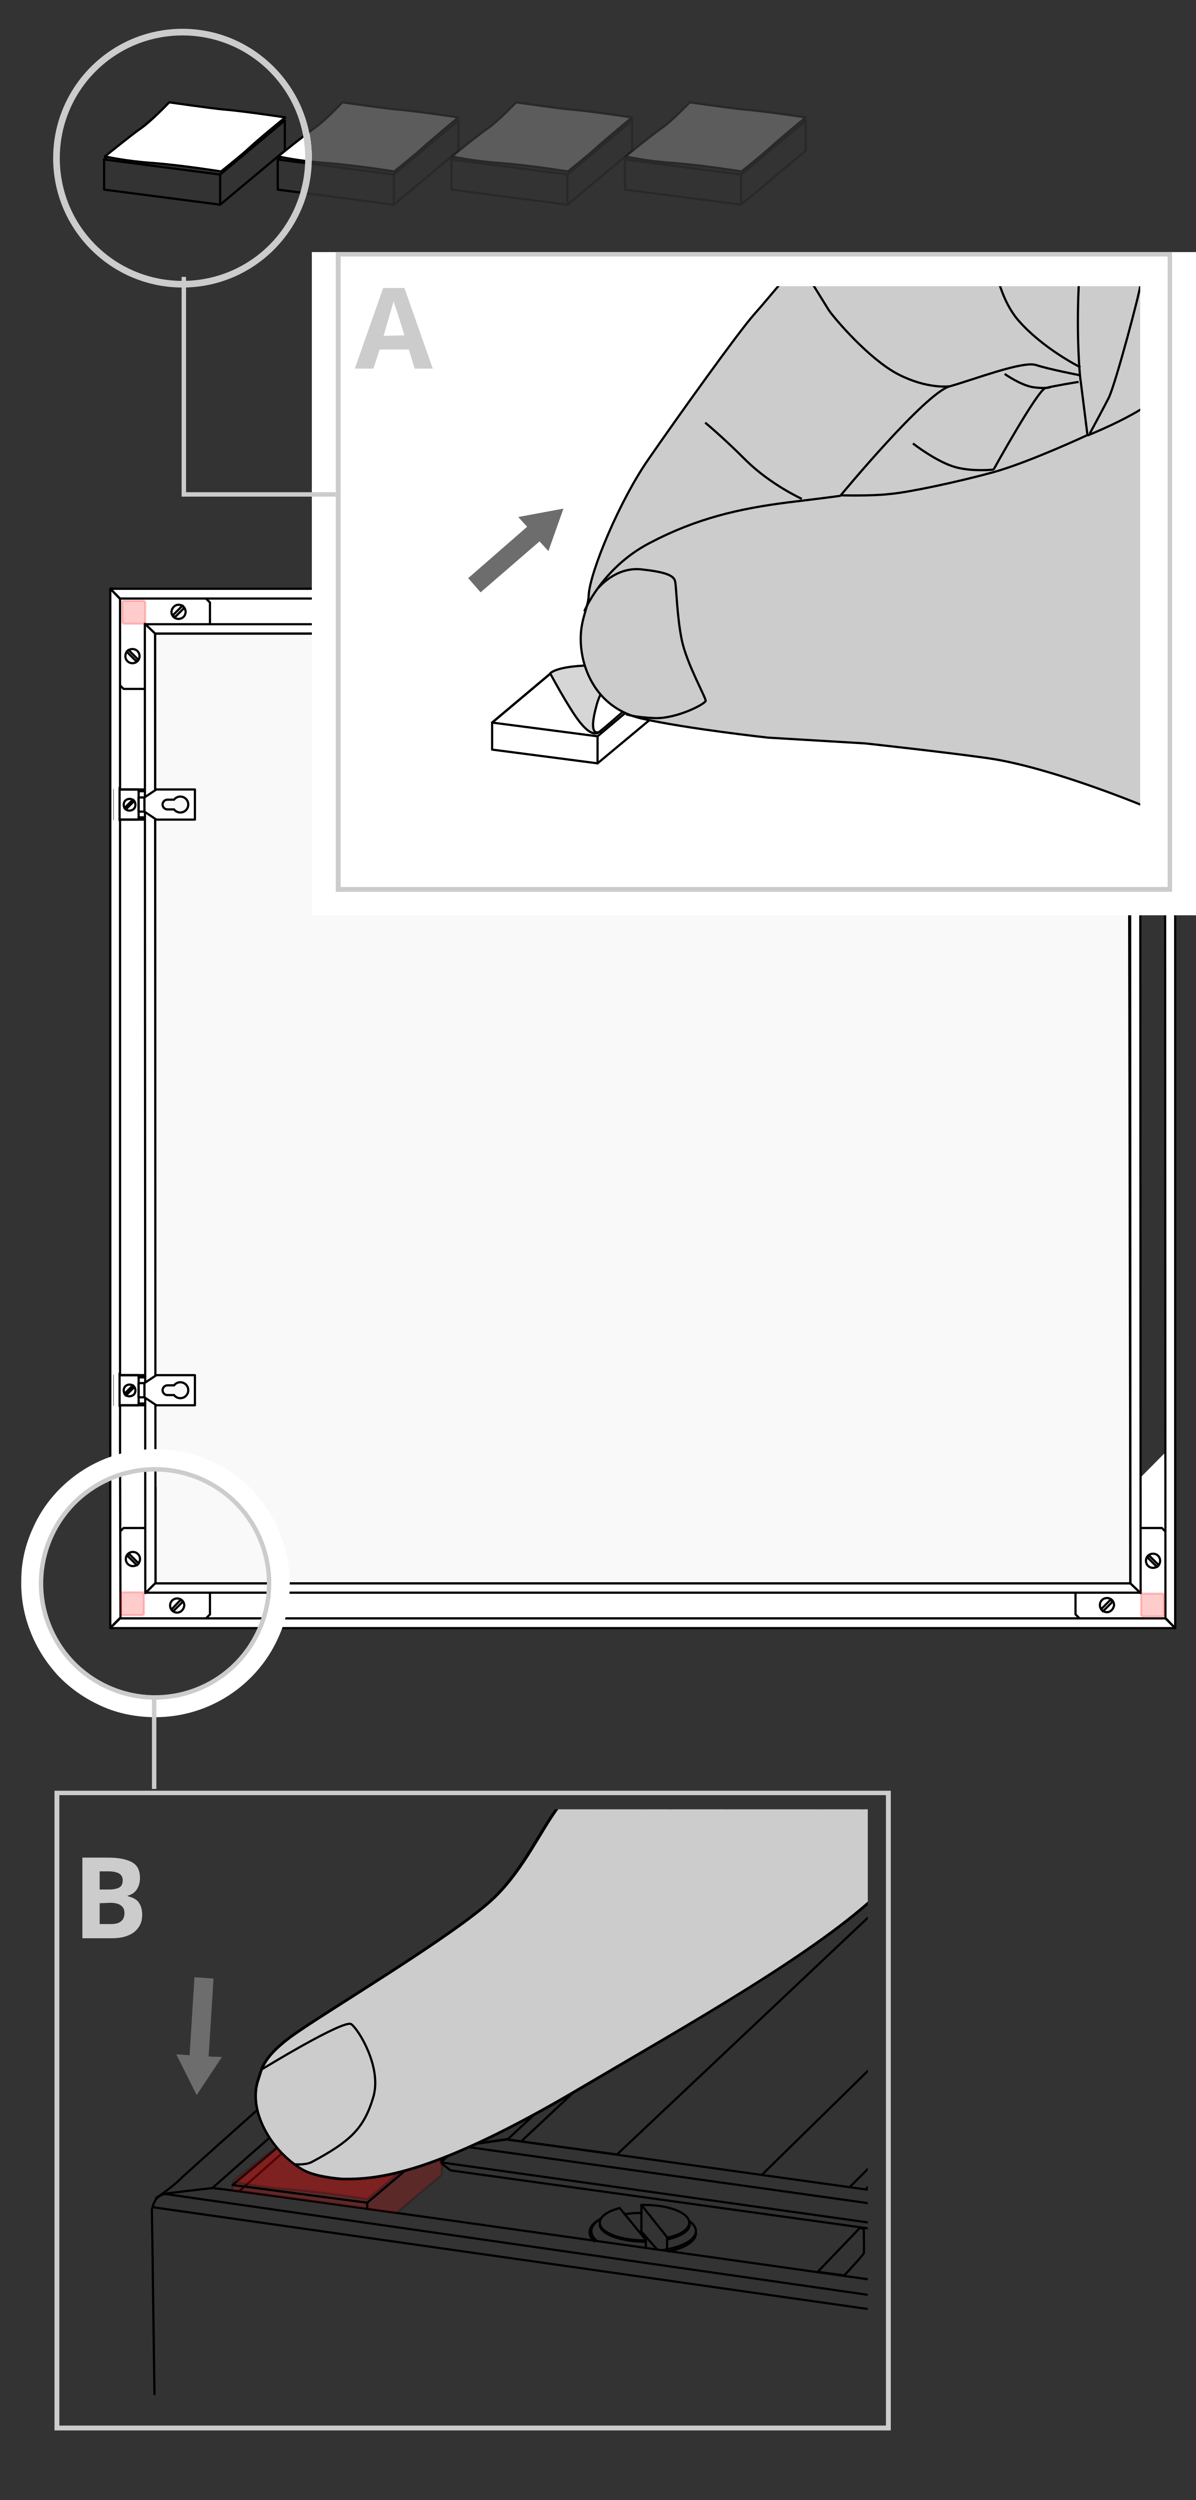 <?xml version="1.0" encoding="utf-8"?>
<!-- Generator: $$$/GeneralStr/196=Adobe Illustrator 27.6.0, SVG Export Plug-In . SVG Version: 6.00 Build 0)  -->
<svg version="1.1" id="Ebene_2_00000182498870091850316810000012773059943483318168_"
	 xmlns="http://www.w3.org/2000/svg" xmlns:xlink="http://www.w3.org/1999/xlink" x="0px" y="0px" width="270px" height="564.3px"
	 viewBox="0 0 270 564.3" style="enable-background:new 0 0 270 564.3;" xml:space="preserve">
<rect x="0" y="0" width="270" height="564.3" fill="#333333" stroke="none"/>
<style type="text/css">
	.st0{opacity:0.1;fill:#F9F9F9;stroke:#020203;stroke-width:0.5;stroke-miterlimit:10;enable-background:new    ;}
	.st1{fill:#F9F9F9;stroke:#020203;stroke-width:0.5;stroke-linecap:round;stroke-linejoin:round;stroke-miterlimit:10;}
	.st2{fill:#FFFFFF;stroke:#020203;stroke-width:0.5;stroke-linecap:round;stroke-linejoin:round;stroke-miterlimit:10;}
	.st3{fill:#FFFFFF;stroke:#020203;stroke-width:0.5;stroke-linejoin:round;stroke-miterlimit:10;}
	.st4{fill:none;stroke:#CCCCCC;stroke-width:0.5;stroke-miterlimit:10;}
	.st5{fill:#FFFFFF;}
	.st6{fill:none;stroke:#CCCCCC;stroke-miterlimit:10;}
	
		.st7{opacity:0.2;fill:#FF0000;stroke:#FF0000;stroke-width:0.5;stroke-linecap:round;stroke-linejoin:round;stroke-miterlimit:10;enable-background:new    ;}
	.st8{fill:#FFFFFF;stroke:#000000;stroke-width:0.5;stroke-linecap:round;stroke-linejoin:round;stroke-miterlimit:10;}
	.st9{fill:none;stroke:#000000;stroke-width:0.5;stroke-linecap:round;stroke-linejoin:round;stroke-miterlimit:10;}
	.st10{clip-path:url(#SVGID_00000030450816013905589730000018372831713858950040_);}
	.st11{fill:#D6D6D6;stroke:#010101;stroke-width:0.5;stroke-miterlimit:10;}
	.st12{fill:#CCCCCC;stroke:#010101;stroke-width:0.5;stroke-miterlimit:10;}
	.st13{fill:none;stroke:#010101;stroke-width:0.5;stroke-miterlimit:10;}
	.st14{clip-path:url(#SVGID_00000029732386941083069690000008210865626749503137_);}
	.st15{fill:#CCCCCC;}
	.st16{opacity:0.2;}
	.st17{clip-path:url(#SVGID_00000130614937093911411180000017588597405047809214_);}
	.st18{clip-path:url(#SVGID_00000167394483373991997360000009775479758122655882_);}
	.st19{fill:#6D6D6D;}
	.st20{clip-path:url(#SVGID_00000120560884470594047520000005846642224253527180_);}
	.st21{fill:none;stroke:#000000;stroke-width:0.5;stroke-miterlimit:10;}
	
		.st22{opacity:0.2;fill:#FF0000;stroke:#000000;stroke-width:0.5;stroke-linecap:round;stroke-linejoin:round;stroke-miterlimit:10;enable-background:new    ;}
	.st23{fill:#CCCCCC;stroke:#000000;stroke-width:0.5;stroke-miterlimit:10;}
</style>
<g>
	<g>
		<g>
			<rect x="34.6" y="143" class="st0" width="220.2" height="215.6"/>
			<polygon class="st1" points="29.5,136.2 254.8,143 255.2,357.4 29.5,358.1 			"/>
		</g>
		<polygon class="st2" points="35,143 255.2,143 265.3,132.9 24.9,132.9 		"/>
		<g>
			<polygon class="st2" points="35,143 35,355.8 24.9,366 24.9,132.9 			"/>
		</g>
		<g>
			<polygon class="st2" points="245,133.8 264.5,133.8 264.5,142.2 264.5,153.3 262.3,155.5 256,155.5 256,142.2 242.8,142.2 
				242.8,136 			"/>
			<g>
				<path class="st2" d="M260.2,146.9c0.9,0,1.6,0.7,1.6,1.6c0,0.9-0.7,1.6-1.6,1.6c-0.9,0-1.6-0.7-1.6-1.6S259.3,146.9,260.2,146.9
					z"/>
				<polygon class="st2" points="261.5,149.3 261.1,149.7 258.9,147.5 259.3,147.1 				"/>
			</g>
			<g>
				<path class="st2" d="M250.2,136.4c0.9,0,1.6,0.7,1.6,1.6c0,0.9-0.7,1.6-1.6,1.6c-0.9,0-1.6-0.7-1.6-1.6
					C248.7,137.1,249.4,136.4,250.2,136.4z"/>
				<polygon class="st2" points="249.4,139.3 248.9,138.9 251.1,136.7 251.5,137.1 				"/>
			</g>
		</g>
		<g>
			<polygon class="st2" points="25.7,153.3 25.7,133.8 34.1,133.8 45.2,133.8 47.4,136 47.4,142.2 34.1,142.2 34.1,155.5 
				27.9,155.5 			"/>
			<g>
				<path class="st2" d="M40.3,136.5c0.9,0,1.6,0.7,1.6,1.6c0,0.9-0.7,1.6-1.6,1.6c-0.9,0-1.6-0.7-1.6-1.6
					C38.8,137.2,39.5,136.5,40.3,136.5z"/>
				<polygon class="st2" points="41.2,136.7 41.6,137.2 39.5,139.3 39,138.9 				"/>
			</g>
			<g>
				<path class="st2" d="M29.9,146.5c0.9,0,1.6,0.7,1.6,1.6c0,0.9-0.7,1.6-1.6,1.6s-1.6-0.7-1.6-1.6C28.3,147.2,29,146.5,29.9,146.5
					z"/>
				<polygon class="st2" points="31.2,148.9 30.8,149.3 28.6,147.1 29,146.7 				"/>
			</g>
		</g>
		<polygon class="st2" points="35,143 255.2,143 257.3,140.9 32.8,140.9 		"/>
		<polygon class="st2" points="265.3,132.9 24.9,132.9 27.1,135.1 263.1,135.1 		"/>
	</g>
	<g>
		<polygon class="st2" points="255.2,357.4 35,357.4 24.9,367.5 265.3,367.5 		"/>
		<polyline class="st2" points="265.3,325.6 265.3,367.5 255.2,357.4 255.2,335.8 		"/>
		<polyline class="st2" points="35.1,335.7 35.1,357.3 24.9,367.4 24.9,325.6 		"/>
		<g>
			<polygon class="st2" points="45.2,366.6 25.7,366.6 25.7,358.2 25.7,347.1 27.9,344.9 34.2,344.9 34.2,358.2 47.4,358.2 
				47.4,364.4 			"/>
			<g>
				<path class="st2" d="M30,353.5c-0.9,0-1.6-0.7-1.6-1.6c0-0.9,0.7-1.6,1.6-1.6c0.9,0,1.6,0.7,1.6,1.6
					C31.6,352.8,30.9,353.5,30,353.5z"/>
				<polygon class="st2" points="28.7,351.1 29.1,350.7 31.3,352.9 30.9,353.3 				"/>
			</g>
			<g>
				<path class="st2" d="M40,364c-0.9,0-1.6-0.7-1.6-1.6c0-0.9,0.7-1.6,1.6-1.6c0.9,0,1.6,0.7,1.6,1.6C41.5,363.3,40.8,364,40,364z"
					/>
				<polygon class="st2" points="40.8,361.1 41.3,361.5 39.1,363.7 38.7,363.3 				"/>
			</g>
		</g>
		<g>
			<polygon class="st2" points="264.5,347.1 264.5,366.6 256.1,366.6 245,366.6 242.8,364.4 242.8,358.2 256.1,358.2 256.1,344.9 
				262.3,344.9 			"/>
			<g>
				<path class="st2" d="M249.9,363.9c-0.9,0-1.6-0.7-1.6-1.6s0.7-1.6,1.6-1.6s1.6,0.7,1.6,1.6C251.4,363.2,250.7,363.9,249.9,363.9
					z"/>
				<polygon class="st2" points="249,363.7 248.6,363.2 250.7,361.1 251.2,361.5 				"/>
			</g>
			<g>
				<path class="st2" d="M260.3,353.9c-0.9,0-1.6-0.7-1.6-1.6s0.7-1.6,1.6-1.6s1.6,0.7,1.6,1.6S261.2,353.9,260.3,353.9z"/>
				<polygon class="st2" points="259,351.5 259.4,351.1 261.6,353.3 261.2,353.7 				"/>
			</g>
		</g>
		<polygon class="st2" points="255.2,357.4 35,357.4 32.9,359.5 257.4,359.5 		"/>
		<polygon class="st2" points="24.9,367.5 265.3,367.5 263.1,365.3 27.1,365.3 		"/>
		<polygon class="st2" points="257.4,140.8 255.1,143.1 255.2,357.4 257.5,359.6 		"/>
		<polygon class="st2" points="263,135.3 263.1,365.2 265.3,367.5 265.3,366 265.3,133 		"/>
		<polygon class="st3" points="27.1,326.7 27.1,135.2 24.9,132.9 24.9,336.8 24.9,366 24.9,367.4 27.2,365.1 		"/>
		<polygon class="st2" points="35,143 32.7,140.8 32.8,359.6 35.1,357.3 		"/>
	</g>
	<g>
		<path class="st4" d="M58.5,367.9c5.8-13,0-28.2-13-34c-13-5.8-28.2,0-34,13c-5.8,13,0,28.2,13,34S52.7,380.9,58.5,367.9z"/>
		<path class="st5" d="M35.1,331.7c3.5,0,7.1,0.7,10.5,2.2c13,5.8,18.8,21,13,34c-4.3,9.6-13.7,15.2-23.5,15.2
			c-3.5,0-7.1-0.7-10.5-2.2c-13-5.8-18.8-21-13-34C15.9,337.4,25.2,331.7,35.1,331.7 M35.1,327.1c-5.8,0-11.4,1.6-16.3,4.7
			c-5,3.2-9,7.7-11.4,13.2c-1.7,3.7-2.6,7.7-2.6,11.7c-0.1,3.9,0.6,7.8,2,11.4c1.4,3.7,3.5,7,6.1,9.9c2.8,3,6.1,5.3,9.8,7
			c3.9,1.8,8.1,2.6,12.4,2.6c11.9,0,22.8-7,27.7-17.9c1.7-3.7,2.6-7.7,2.6-11.7c0.1-3.9-0.6-7.8-2-11.4c-1.4-3.7-3.5-7-6.1-9.9
			c-2.8-3-6.1-5.3-9.8-7C43.5,328,39.3,327.1,35.1,327.1L35.1,327.1z"/>
		<path class="st6" d="M58.5,367.9c5.8-13,0-28.2-13-34c-13-5.8-28.2,0-34,13c-5.8,13,0,28.2,13,34S52.7,380.9,58.5,367.9z"/>
	</g>
	<path class="st7" d="M32.7,140.4c0,0.2-0.2,0.4-0.4,0.4H28c-0.2,0-0.4-0.2-0.4-0.4V136c0-0.2,0.2-0.4,0.4-0.4h4.4
		c0.2,0,0.4,0.2,0.4,0.4V140.4L32.7,140.4z"/>
	<path class="st7" d="M32.5,364.2c0,0.2-0.2,0.4-0.4,0.4h-4.4c-0.2,0-0.4-0.2-0.4-0.4v-4.4c0-0.2,0.2-0.4,0.4-0.4h4.4
		c0.2,0,0.4,0.2,0.4,0.4V364.2L32.5,364.2z"/>
	<path class="st7" d="M262.8,364.5c0,0.2-0.2,0.4-0.4,0.4h-4.4c-0.2,0-0.4-0.2-0.4-0.4v-4.4c0-0.2,0.2-0.4,0.4-0.4h4.4
		c0.2,0,0.4,0.2,0.4,0.4V364.5L262.8,364.5z"/>
	<path class="st7" d="M262.5,140.5c0,0.2-0.2,0.4-0.4,0.4h-4.4c-0.2,0-0.4-0.2-0.4-0.4v-4.4c0-0.2,0.2-0.4,0.4-0.4h4.4
		c0.2,0,0.4,0.2,0.4,0.4V140.5L262.5,140.5z"/>
	<g>
		<g>
			<g>
				<g>
					<g>
						<polyline class="st8" points="31.3,178.6 32.6,178.6 32.6,178.2 25.9,178.2 25.9,185 32.6,185 32.6,184.5 31.3,184.5 						
							"/>
						<g>
							<path class="st8" d="M30.2,182.6c0.5-0.5,0.5-1.4,0-1.9c-0.5-0.5-1.4-0.5-1.9,0c-0.5,0.5-0.5,1.4,0,1.9
								C28.8,183.1,29.6,183.1,30.2,182.6z"/>
							<polygon class="st8" points="28.4,182.7 28.1,182.4 30,180.5 30.3,180.8 							"/>
						</g>
					</g>
					<rect x="25.9" y="178.2" class="st9" width="5.4" height="6.8"/>
				</g>
				<g>
					<path class="st8" d="M32.6,180v3.2l2.7,1.8H44v-6.8h-8.7L32.6,180z M42.5,181.6c0,1-0.8,1.8-1.8,1.8c-0.6,0-1.1-0.3-1.4-0.7
						l-1.5,0c-0.6,0-1.1-0.5-1.1-1.1c0-0.6,0.5-1.1,1.1-1.1l1.5,0c0.3-0.4,0.8-0.7,1.4-0.7C41.7,179.8,42.5,180.6,42.5,181.6z"/>
					<rect x="31.3" y="180" class="st8" width="1.3" height="3.2"/>
				</g>
			</g>
			<rect x="25.7" y="176.7" class="st5" width="1.1" height="10.3"/>
			<line class="st2" x1="27" y1="177.8" x2="27" y2="185.2"/>
		</g>
		<g>
			<g>
				<g>
					<g>
						<polyline class="st8" points="31.3,310.9 32.6,310.9 32.6,310.4 25.9,310.4 25.9,317.2 32.6,317.2 32.6,316.8 31.3,316.8 
													"/>
						<g>
							<path class="st8" d="M30.2,314.8c0.5-0.5,0.5-1.4,0-1.9c-0.5-0.5-1.4-0.5-1.9,0c-0.5,0.5-0.5,1.4,0,1.9
								C28.8,315.3,29.6,315.3,30.2,314.8z"/>
							<polygon class="st8" points="28.4,315 28.1,314.6 30,312.7 30.3,313.1 							"/>
						</g>
					</g>
					<rect x="25.9" y="310.4" class="st9" width="5.4" height="6.8"/>
				</g>
				<g>
					<path class="st8" d="M32.6,312.2v3.2l2.7,1.8H44v-6.8h-8.7L32.6,312.2z M42.5,313.8c0,1-0.8,1.8-1.8,1.8
						c-0.6,0-1.1-0.3-1.4-0.7l-1.5,0c-0.6,0-1.1-0.5-1.1-1.1c0-0.6,0.5-1.1,1.1-1.1l1.5,0c0.3-0.4,0.8-0.7,1.4-0.7
						C41.7,312,42.5,312.8,42.5,313.8z"/>
					<rect x="31.3" y="312.2" class="st8" width="1.3" height="3.2"/>
				</g>
			</g>
			<rect x="25.7" y="308.9" class="st5" width="1.1" height="10.3"/>
			<line class="st2" x1="27" y1="310" x2="27" y2="317.4"/>
		</g>
	</g>
</g>
<rect x="70.4" y="56.9" class="st5" width="199.6" height="149.7"/>
<g>
	<g>
		<defs>
			<rect id="SVGID_1_" x="84.7" y="64.6" width="172.7" height="122"/>
		</defs>
		<clipPath id="SVGID_00000024703433868029539680000003061074413179779457_">
			<use xlink:href="#SVGID_1_"  style="overflow:visible;"/>
		</clipPath>
		<g style="clip-path:url(#SVGID_00000024703433868029539680000003061074413179779457_);">
			<g>
				<g>
					<polygon class="st9" points="148.1,155.1 124.3,152 111.1,163.1 111.1,169.2 134.9,172.3 148.1,161.3 					"/>
					<polygon class="st9" points="148.1,155.1 124.3,152 111.1,163.1 134.9,166.2 					"/>
					<line class="st9" x1="134.9" y1="166.2" x2="134.9" y2="172.3"/>
					<path class="st8" d="M124.4,151.4"/>
				</g>
				<path class="st11" d="M135.7,165c0,0-3.3,2.4-1-5.9c1.4-5.2,5.9-8.9,5.9-8.9s-5.7-0.1-7.6,0c-7.6,0.2-8.8,1.8-8.8,1.8
					s1.9,3.5,3.4,6c1.9,3.1,4.8,8.1,7.2,7.5c0.4-0.1,3.6-2.9,5.2-4.3c2.4-2.2,8-6.8,8-6.8"/>
				<g>
					<path class="st12" d="M400.4,228.7c0,0-4.3-4.9-18.7-11.5c-14.4-6.5-33.6-4.8-44.7-4.8c-11.1,0-35.3-8.3-50.8-17.2
						c-15.7-9.1-44.7-20.9-61.5-23.8c-7.4-1.2-29.4-3.6-29.4-3.6l-21.9-1.3c0,0-18.3-2-28.5-4.3c-10.1-2.3-13.2-10.8-13.7-16
						c-0.6-5.9,1.6-8.7,1.7-11.8c0.2-5.1,7-21.5,13.6-30.9c6.5-9.4,20.3-28.7,23.8-32.6c3.5-3.9,9.7-11.8,14.1-15.7
						c3.9-3.5,45.2-27.8,50-30.4c4.8-2.6,32.1-17,42.1-14c10,3.1,35.8,18.8,41.4,23.3c0,0,36.4,24.6,57.2,34.9
						C395.7,79.4,427.1,97,427.1,97l-0.7,131.1L400.4,228.7z"/>
					<path class="st13" d="M189.8,111.8c0,0,19.1-23.1,24.6-24.6c5.4-1.5,16.5-5.8,19.5-4.8c3.1,1,9.9,2.3,9.9,2.3l1.7,13.5
						c0,0-13.3,6.2-21.3,8.4c-8,2.2-19.4,4.6-23.3,4.9C196.9,112,189.8,111.8,189.8,111.8z"/>
					<path class="st13" d="M243.9,82.9c0,0-8.5-4.2-14.1-10.7c-7-8.2-6.6-25.6-6.6-25.6"/>
					<path class="st13" d="M224.3,106c0,0-4.6,0.5-8.4-0.5c-4.3-1.1-9.8-5.4-9.8-5.4"/>
					<path class="st13" d="M237.1,87.4c0,0-1,0.4-3.9,0c-2.9-0.5-6.4-3-6.4-3"/>
					<path class="st13" d="M243.8,84.7c0,0-0.8-8.2-0.3-19.6c0.5-11.3,1.8-28.8,4.5-37.7c1.6-5.1,1.8-5,1.8-5"/>
					<path class="st13" d="M245.5,98.3c0,0,9.1-3.6,14.5-7.5"/>
					<path class="st13" d="M246,97.9c0,0,2.6-4.8,4.3-8.1c1.6-3.3,7.2-24.5,7.1-25.3"/>
					<path class="st13" d="M224.3,106c0,0,9.9-17.9,11.7-18.4c1.9-0.5,7.5-1.4,7.5-1.4"/>
					<path class="st13" d="M131.9,138c0,0,4-9.8,14.7-15.4c10.6-5.6,20.3-7.8,31.3-9.2c10-1.2,11.9-1.5,11.9-1.5"/>
					<path class="st13" d="M135,132.8c0,0,3.8-4.8,9.6-4.3c5.7,0.6,7.5,1.4,7.8,2.7c0.3,1.2,0.4,7.8,1.5,13.2
						c1.1,5.4,5.5,13.1,5.4,13.8c-0.1,0.7-6.4,4-11.4,3.9c-4.9-0.2-6.6-0.9-6.6-0.9"/>
					<path class="st13" d="M181,112.6c0,0-7-3.2-12.5-8.6c-5.4-5.4-9.3-8.6-9.3-8.6"/>
					<path class="st13" d="M214.4,87.2c0,0-5,0.7-11.6-2.7c-6.6-3.4-14.5-12.7-15.7-14.5c-1.1-1.8-4.1-6.6-4.1-6.6"/>
				</g>
			</g>
		</g>
	</g>
	<g>
		<defs>
			<rect id="SVGID_00000045588306130551977800000006431878478132364984_" x="75.8" y="56.9" width="188.8" height="144.4"/>
		</defs>
		<clipPath id="SVGID_00000043453730021330213030000000248302192749782205_">
			<use xlink:href="#SVGID_00000045588306130551977800000006431878478132364984_"  style="overflow:visible;"/>
		</clipPath>
		<g style="clip-path:url(#SVGID_00000043453730021330213030000000248302192749782205_);">
			<path class="st15" d="M263.6,57.9v142.3H76.9V57.9H263.6 M264.7,56.9H75.8v144.4h188.8V56.9L264.7,56.9z"/>
		</g>
	</g>
</g>
<g>
	<g class="st16">
		<polygon class="st9" points="103.5,27.2 77.2,23.8 62.7,36 62.7,42.8 88.9,46.2 103.5,34 		"/>
		<polygon class="st9" points="103.5,27.2 77.2,23.8 62.7,36 88.9,39.4 		"/>
		<line class="st9" x1="88.9" y1="39.4" x2="88.9" y2="46.2"/>
		<path class="st8" d="M103.5,26.5c0,0-10-1.5-14.1-1.8c-3-0.3-12.1-1.6-12.1-1.6s-4.2,4.4-6.3,5.8c-2.3,1.6-8.2,6.4-8.2,6.4
			s4.7,1.1,11,1.5c6.4,0.5,15.2,1.9,15.2,1.9s4-3.2,5.7-4.7C97.3,31.6,103.5,26.5,103.5,26.5z"/>
	</g>
	<g class="st16">
		<polygon class="st9" points="142.7,27.2 116.4,23.8 101.9,36 101.9,42.8 128.1,46.2 142.7,34 		"/>
		<polygon class="st9" points="142.7,27.2 116.4,23.8 101.9,36 128.1,39.4 		"/>
		<line class="st9" x1="128.1" y1="39.4" x2="128.1" y2="46.2"/>
		<path class="st8" d="M142.7,26.5c0,0-10-1.5-14.1-1.8c-3-0.3-12.1-1.6-12.1-1.6s-4.2,4.4-6.3,5.8c-2.3,1.6-8.2,6.4-8.2,6.4
			s4.7,1.1,11,1.5c6.4,0.5,15.2,1.9,15.2,1.9s4-3.2,5.7-4.7C136.5,31.6,142.7,26.5,142.7,26.5z"/>
	</g>
	<g class="st16">
		<polygon class="st9" points="181.9,27.2 155.6,23.8 141.1,36 141.1,42.8 167.3,46.2 181.9,34 		"/>
		<polygon class="st9" points="181.9,27.2 155.6,23.8 141.1,36 167.3,39.4 		"/>
		<line class="st9" x1="167.3" y1="39.4" x2="167.3" y2="46.2"/>
		<path class="st8" d="M181.9,26.5c0,0-10-1.5-14.1-1.8c-3-0.3-12.1-1.6-12.1-1.6s-4.2,4.4-6.3,5.8c-2.3,1.6-8.2,6.4-8.2,6.4
			s4.7,1.1,11,1.5c6.4,0.5,15.2,1.9,15.2,1.9s4-3.2,5.7-4.7C175.7,31.6,181.9,26.5,181.9,26.5z"/>
	</g>
</g>
<g>
	<g>
		<defs>
			<circle id="SVGID_00000098899788132185319640000004579102559027171505_" cx="41.2" cy="35.7" r="29.2"/>
		</defs>
		<clipPath id="SVGID_00000066515218454165113380000012231918720266333852_">
			<use xlink:href="#SVGID_00000098899788132185319640000004579102559027171505_"  style="overflow:visible;"/>
		</clipPath>
		<g style="clip-path:url(#SVGID_00000066515218454165113380000012231918720266333852_);">
			<g>
				<polygon class="st9" points="64.3,27.2 38,23.8 23.5,36 23.5,42.8 49.7,46.2 64.3,34 				"/>
				<polygon class="st9" points="64.3,27.2 38,23.8 23.5,36 49.7,39.4 				"/>
				<line class="st9" x1="49.7" y1="39.4" x2="49.7" y2="46.2"/>
				<path class="st8" d="M64.4,26.5c0,0-10-1.5-14.1-1.8c-3-0.3-12.1-1.6-12.1-1.6s-4.2,4.4-6.3,5.8c-2.3,1.6-8.2,6.4-8.2,6.4
					s4.7,1.1,11,1.5c6.4,0.5,15.2,1.9,15.2,1.9s4-3.2,5.7-4.7C58.1,31.6,64.4,26.5,64.4,26.5z"/>
			</g>
			<g>
				<polygon class="st9" points="103.5,27.2 77.2,23.8 62.7,36 62.7,42.8 88.9,46.2 103.5,34 				"/>
				<polygon class="st9" points="103.5,27.2 77.2,23.8 62.7,36 88.9,39.4 				"/>
				<line class="st9" x1="88.9" y1="39.4" x2="88.9" y2="46.2"/>
				<path class="st8" d="M103.5,26.5c0,0-10-1.5-14.1-1.8c-3-0.3-12.1-1.6-12.1-1.6s-4.2,4.4-6.3,5.8c-2.3,1.6-8.2,6.4-8.2,6.4
					s4.7,1.1,11,1.5c6.4,0.5,15.2,1.9,15.2,1.9s4-3.2,5.7-4.7C97.3,31.6,103.5,26.5,103.5,26.5z"/>
			</g>
		</g>
	</g>
	<g>
		<defs>
			<circle id="SVGID_00000135690822412326075700000002129062743715174564_" cx="41.2" cy="35.7" r="29.2"/>
		</defs>
		<clipPath id="SVGID_00000051362376312225554900000012060228191959411344_">
			<use xlink:href="#SVGID_00000135690822412326075700000002129062743715174564_"  style="overflow:visible;"/>
		</clipPath>
		<g style="clip-path:url(#SVGID_00000051362376312225554900000012060228191959411344_);">
			<path class="st15" d="M41.2,8c7.4,0,14.4,2.9,19.6,8.1c5.2,5.2,8.1,12.2,8.1,19.6S66,50.1,60.8,55.3c-5.2,5.2-12.2,8.1-19.6,8.1
				s-14.4-2.9-19.6-8.1s-8.1-12.2-8.1-19.6s2.9-14.4,8.1-19.6C26.8,10.9,33.8,8,41.2,8 M41.2,6.5C25,6.5,12,19.6,12,35.7
				S25,65,41.2,65s29.2-13.1,29.2-29.2S57.3,6.5,41.2,6.5L41.2,6.5z"/>
		</g>
	</g>
</g>
<polyline class="st6" points="41.5,62.5 41.5,111.6 75.8,111.6 "/>
<g>
	<path class="st15" d="M93.6,83.2l-1.3-4.3h-6.6l-1.4,4.3h-4.2L86.5,65h4.8l6.4,18.2H93.6z M91.3,75.7c-1.2-3.9-1.9-6.1-2.1-6.6
		c-0.2-0.5-0.3-0.9-0.3-1.2c-0.3,1.1-1.1,3.7-2.3,7.9L91.3,75.7L91.3,75.7z"/>
</g>
<polygon class="st19" points="108.5,133.7 121.8,122.2 123.8,124.4 127.2,114.8 117,116.7 119,118.9 105.7,130.5 "/>
<g>
	<g>
		<g>
			<g>
				<defs>
					<rect id="SVGID_00000117638380462518337670000007798985078957182376_" x="12" y="408.4" width="183.9" height="132.2"/>
				</defs>
				<clipPath id="SVGID_00000008129356449903173310000016113666511230022816_">
					<use xlink:href="#SVGID_00000117638380462518337670000007798985078957182376_"  style="overflow:visible;"/>
				</clipPath>
				<g style="clip-path:url(#SVGID_00000008129356449903173310000016113666511230022816_);">
					<g>
						<g>
							<g>
								<g>
									<line class="st21" x1="504.7" y1="103.6" x2="514.7" y2="108.1"/>
									<path class="st9" d="M565.4,545.8L118,483.4c-2.2-0.3-3.3-0.5-3.3-0.5l-10.9,1.5c0,0-3.3,2.7-3.8,3.3
										c-0.5,0.5-0.1,0.8-0.1,0.8l1.8,1.4l463.7,64.4"/>
									<line class="st21" x1="565.3" y1="553.6" x2="99.6" y2="488.1"/>
									<line class="st21" x1="104" y1="484.4" x2="565.4" y2="549.1"/>
									<path class="st9" d="M114.8,483l24.5,3.3l391.5-369.4c0.6-0.5,0.6-0.8,0.6-0.8s0.3-17.8-0.9-18.8c-1.2-1-2.9-1.1-2.9-1.1
										S105.1,481.5,102,484.7c0,0-2.5,2.4-2.5,3.4c0,0,1.8-1.9,2.9-2.7s0.9-1,2.5-1.2c1.5-0.2,9.8-1.4,9.8-1.4L529.5,96.7"/>
									<line class="st21" x1="117.6" y1="483.4" x2="530.6" y2="97.4"/>
									<path class="st21" d="M565.5,703.1c0,0-528.5-82.6-529.1-83.2c-0.4-0.3-1.7-88.9-2-114.3c-0.1-4.3-0.1-6.8-0.1-6.8
										s0.3-1.9,1.3-2.8c1-0.9,2.9-1,2.9-1s7.3-0.9,9.4-1.1c1-0.1,43.3,5.8,85.8,11.8c43.8,6.2,88,12.4,88,12.4l344,48.6"/>
									<line class="st21" x1="34.4" y1="498.2" x2="565.5" y2="573.8"/>
									<line class="st21" x1="37.1" y1="495.2" x2="565.4" y2="571"/>
									<path class="st21" d="M35.1,496.2c0,0,3.4-2.1,6.1-4.8c2.8-2.7,50.6-45.1,50.6-45.1l143.3-124.6L502.5,88.4
										c0,0,1.3-1.2,1.9-1.1c0.6,0.1,2.2,0.6,2.9,1.4c0.7,0.8,1.7,2.6,1.2,3.1L54,494.6"/>
									<line class="st21" x1="507.8" y1="89.2" x2="47.8" y2="494"/>
									<polyline class="st21" points="502.3,143.9 501.6,167.6 171.9,491 									"/>
									<polyline class="st21" points="501.5,167.6 513.4,172.7 513.5,175.1 195.4,494.2 									"/>
									<line class="st21" x1="191.8" y1="493.7" x2="513.4" y2="172.7"/>
									<line class="st21" x1="504.8" y1="103.6" x2="115.2" y2="452.3"/>
									<path class="st21" d="M101.9,452.2c0,0,3.2-0.8,7.9-0.3c4.6,0.5,24.1,3.4,24.1,3.4"/>
									<path class="st21" d="M104.4,469c-0.7,0.1-1.5,0.1-2.2,0.1c-5.2,0-9.4-1.4-9.4-3.1c0-1,1.3-1.8,3.4-2.4"/>
									<path class="st21" d="M100.6,463c0.5,0,1,0,1.6,0c5.2,0,9.4,1.4,9.4,3.1c0,1-1.3,1.8-3.4,2.4"/>
									<path class="st21" d="M104.5,471.2c-0.7,0.1-1.5,0.1-2.3,0.1c-5.9,0-10.8-1.7-10.8-3.8c0-0.7,0.5-1.3,1.4-1.9"/>
									<path class="st21" d="M111.7,465.7c0.9,0.5,1.4,1.2,1.4,1.9c0,1.3-1.7,2.4-4.4,3.1"/>
									<path class="st21" d="M104.5,471.8c-0.7,0.1-1.5,0.1-2.2,0.1c-5.9,0-10.8-1.7-10.8-3.8"/>
									<path class="st21" d="M113,468c0,1.3-1.8,2.4-4.5,3.1"/>
									<path class="st21" d="M112.3,469.3c0.5,0.4,0.8,0.9,0.8,1.4c0,2.1-4.8,3.8-10.8,3.8c-5.9,0-10.8-1.7-10.8-3.8
										c0-0.5,0.3-1,0.8-1.4"/>
									<path class="st21" d="M113,471.3c0,2.1-4.8,3.8-10.8,3.8c-5.9,0-10.8-1.7-10.8-3.8"/>
									<polyline class="st9" points="100.6,466.5 100.6,463 108.5,468.7 108.5,473.7 104.4,470.6 									"/>
									<polyline class="st9" points="96.3,463.7 104.4,469 104.3,474.4 									"/>
									<path class="st21" d="M93.6,470.3c0,0,0.1,0.9,0.2,1.4c0.1,0.4,0.9,1,2.1,1.4c2,0.6,2.3,0.8,8.6,1.2"/>
									<path class="st9" d="M145.8,505.7c-0.1,0-0.2,0-0.3,0c-5.6,0-10.1-1.8-10.1-4c0-1.4,1.8-2.6,4.5-3.3"/>
									<path class="st9" d="M144.8,497.7c0.2,0,0.5,0,0.7,0c5.6,0,10.1,1.8,10.1,4c0,1.5-2,2.8-5,3.4"/>
									<polyline class="st9" points="139.9,498.4 145.8,505.6 145.8,507.2 									"/>
									<polyline class="st9" points="144.8,504.3 144.8,497.7 150.6,505 150.6,508 									"/>
									<path class="st9" d="M141,499.8c1.2-0.2,2.4-0.3,3.8-0.3"/>
									<line class="st9" x1="144.7" y1="503.6" x2="148.3" y2="507.7"/>
									<path class="st9" d="M195,503.1c0,0,0.1,5.2,0,5.5c-0.1,0.4-4.4,5-4.4,5l-6-0.8l9.5-9.9L195,503.1z"/>
									<path class="st9" d="M145.8,506c-5.6,0-10.4-1.7-10.4-3.9"/>
									<path class="st9" d="M155.7,502.1c0,1.5-2.1,2.7-5.1,3.4"/>
									<path class="st9" d="M149.6,507.9c4.4-0.7,7.5-2.3,7.5-4.3c0-0.8-0.5-1.5-1.4-2.2"/>
									<path class="st9" d="M135.6,500.8c-1.3,0.8-2.1,1.8-2.1,2.8c0,0.8,0.4,1.5,1.1,2.1"/>
									<path class="st9" d="M135,501.2c-1.2,0.7-1.9,1.7-1.9,2.7c0,0.7,0.4,1.4,1,2"/>
									<path class="st9" d="M151,508.2c0.4-0.1,0.7-0.2,1.1-0.3c3-0.8,5-2.2,5-3.8"/>
									<line class="st21" x1="504.7" y1="103.7" x2="504.7" y2="95.3"/>
								</g>
								<g>
									<polygon class="st22" points="89.5,499.5 99.7,490.9 99.7,483 69.4,479.1 52.5,493.2 52.5,494.4 									"/>
									<polygon class="st9" points="99.7,483 69.4,479.1 52.5,493.2 82.9,497.2 									"/>
									<line class="st9" x1="82.9" y1="498.6" x2="82.9" y2="497.2"/>
									<path class="st22" d="M99.8,482.2c0,0-11.6-1.7-16.4-2.1c-3.5-0.3-14-1.8-14-1.8s-4.9,5.1-7.3,6.7
										c-2.7,1.8-9.5,7.4-9.5,7.4s5.5,1.3,12.7,1.8c7.4,0.5,17.6,2.2,17.6,2.2s4.6-3.7,6.6-5.5C92.6,488.1,99.8,482.2,99.8,482.2z
										"/>
								</g>
							</g>
						</g>
					</g>
					<g>
						<g>
							<path class="st23" d="M442.6,167.6c0,0-8.9,3.1-19.5,6.7c-10.5,3.7-82.8,15.3-94.7,17.1c-6.5,1-34.3,5.6-59.6,9.2
								c-21.2,3-39.3,4.7-43.3,5.7c-13,3-39.1,17.6-44.9,20.6c-5.4,2.8-41.7,17.9-45.1,27c-1.4,3.9,0.4,14.7,0.4,14.7
								s-3.5,2.4-10.5,6.7c-7,4.3-31.2,20-29.8,31.9c0.9,7.5,4.7,11.2,4.7,11.2S85.2,331.4,81,335c-4.2,3.7-7,14.7-4,22.8
								c3.2,8.6,19.8,17.6,23.8,20.8c8.9,7,36.8,16.6,36.8,16.6l0.7,0.1c-5.7,5.7-11.2,11.2-12.3,12.5c-4.2,5.5-7.9,14-14.4,20.4
								c-8.6,8.4-39.5,26.6-46.3,31.7c-6.1,4.6-6.3,7.3-7,9.3c-2.6,7.2,3.1,16.5,10,20.5c2.6,1.5,7.5,2,9.1,2.1
								c8,0.1,20.8-1.1,53.6-20.5c24.6-14.5,53.8-30.8,68-44.6c0,0,10.7-9.7,18.7-16.1l0.2,0l47,5.3c0,0,18.3,3.4,29.5,5.8
								c11.2,2.4,21.8,4.1,30.2,2.4c11.4-2.3,46.6-27.7,55.6-33.1c10-6.1,47-31,52.6-32.8c5.6-1.8,15.3,0,15.3,0L442.6,167.6z
								 M155,359c-0.4-0.1-0.8-0.3-1.1-0.4c-0.3-0.2-0.5-0.3-0.5-0.3s6.1-0.2,8.2,0.8c0.9,0.4,1.4,0.9,1.8,1.5
								c0.1,0.3,0.3,0.6,0.5,1c0.1,0.1,0.1,0.3,0.1,0.4C163.4,361.7,155.9,359.1,155,359z"/>
							<path class="st21" d="M293,388.3c0,0,0,0-21,3.7c-21,3.7-37.4,8-48,14.3c-6.9,4.1-24.9,20.5-24.9,20.5
								c-14.3,13.8-43.5,30.1-68,44.6c-32.9,19.4-45.6,20.6-53.6,20.5c-1.5,0-6.5-0.6-9.1-2.1c-7-4-12.6-13.4-10-20.5
								c0.7-2.1,0.9-4.7,7-9.3c6.8-5.1,37.7-23.3,46.3-31.7c6.6-6.4,10.3-14.9,14.4-20.4c1.9-2.5,19.6-19.6,24.6-25
								c4.9-5.5,14.7-18.9,13.3-21.4c-1.4-2.4-0.7-4.9-7-6.7c-6.3-1.8-6.3-1.8-6.3-1.8"/>
							<path class="st21" d="M135.9,268.6c0,0,35.8-17.7,40.7-22c4.9-4.3,9.1-9.2,9.1-9.2"/>
							<path class="st21" d="M100.3,318.4c0,0,17.7-13,26.4-18.4c15.1-9.6,38.3-31.3,38.3-31.3"/>
							<polyline class="st21" points="124.9,358.3 144.8,357.9 155.6,358.3 							"/>
							<path class="st21" d="M107.9,374.7c0,0,17-1.1,27-5.3c10-4.1,16-6,18.5-10.8c0-0.1,0-0.4,0-0.4"/>
							<path class="st21" d="M150.6,362.2c0,0,0,6-1.1,9.5c-3.4,12-16.9,17.9-16.9,17.9"/>
							<path class="st21" d="M59.1,467.1c0,0,18.6-11.4,20.2-10.2c1.6,1.1,7.1,9.9,4.9,16.7c-2.1,6.9-5.2,9.8-13.8,14.4
								c-1.5,0.8-4.1,0.5-4.1,0.5"/>
						</g>
					</g>
				</g>
			</g>
		</g>
	</g>
	<g>
		<path class="st15" d="M18.6,419.3h5.7c2.6,0,4.4,0.4,5.6,1.1c1.2,0.7,1.7,1.9,1.7,3.5c0,1.1-0.3,2-0.8,2.7c-0.5,0.7-1.2,1.1-2,1.3
			v0.1c1.2,0.3,2,0.7,2.5,1.4c0.5,0.7,0.8,1.6,0.8,2.8c0,1.7-0.6,2.9-1.8,3.9c-1.2,0.9-2.8,1.4-4.9,1.4h-6.8L18.6,419.3L18.6,419.3z
			 M22.5,426.5h2.2c1,0,1.8-0.2,2.3-0.5c0.5-0.3,0.7-0.9,0.7-1.6c0-0.7-0.3-1.2-0.8-1.5c-0.5-0.3-1.3-0.5-2.4-0.5h-2V426.5z
			 M22.5,429.6v4.7H25c1.1,0,1.8-0.2,2.3-0.6c0.5-0.4,0.8-1,0.8-1.9c0-1.5-1.1-2.3-3.2-2.3L22.5,429.6L22.5,429.6z"/>
	</g>
	<g>
		<path class="st15" d="M200,405.2v142.3H13.4V405.2H200 M201.1,404.2H12.3v144.4h188.8V404.2L201.1,404.2z"/>
	</g>
	<polygon class="st19" points="43.9,446.3 42.8,463.9 39.8,463.7 44.4,472.9 50.1,464.3 47.1,464.2 48.2,446.6 	"/>
</g>
<line class="st6" x1="34.8" y1="383.1" x2="34.8" y2="403.8"/>
</svg>
